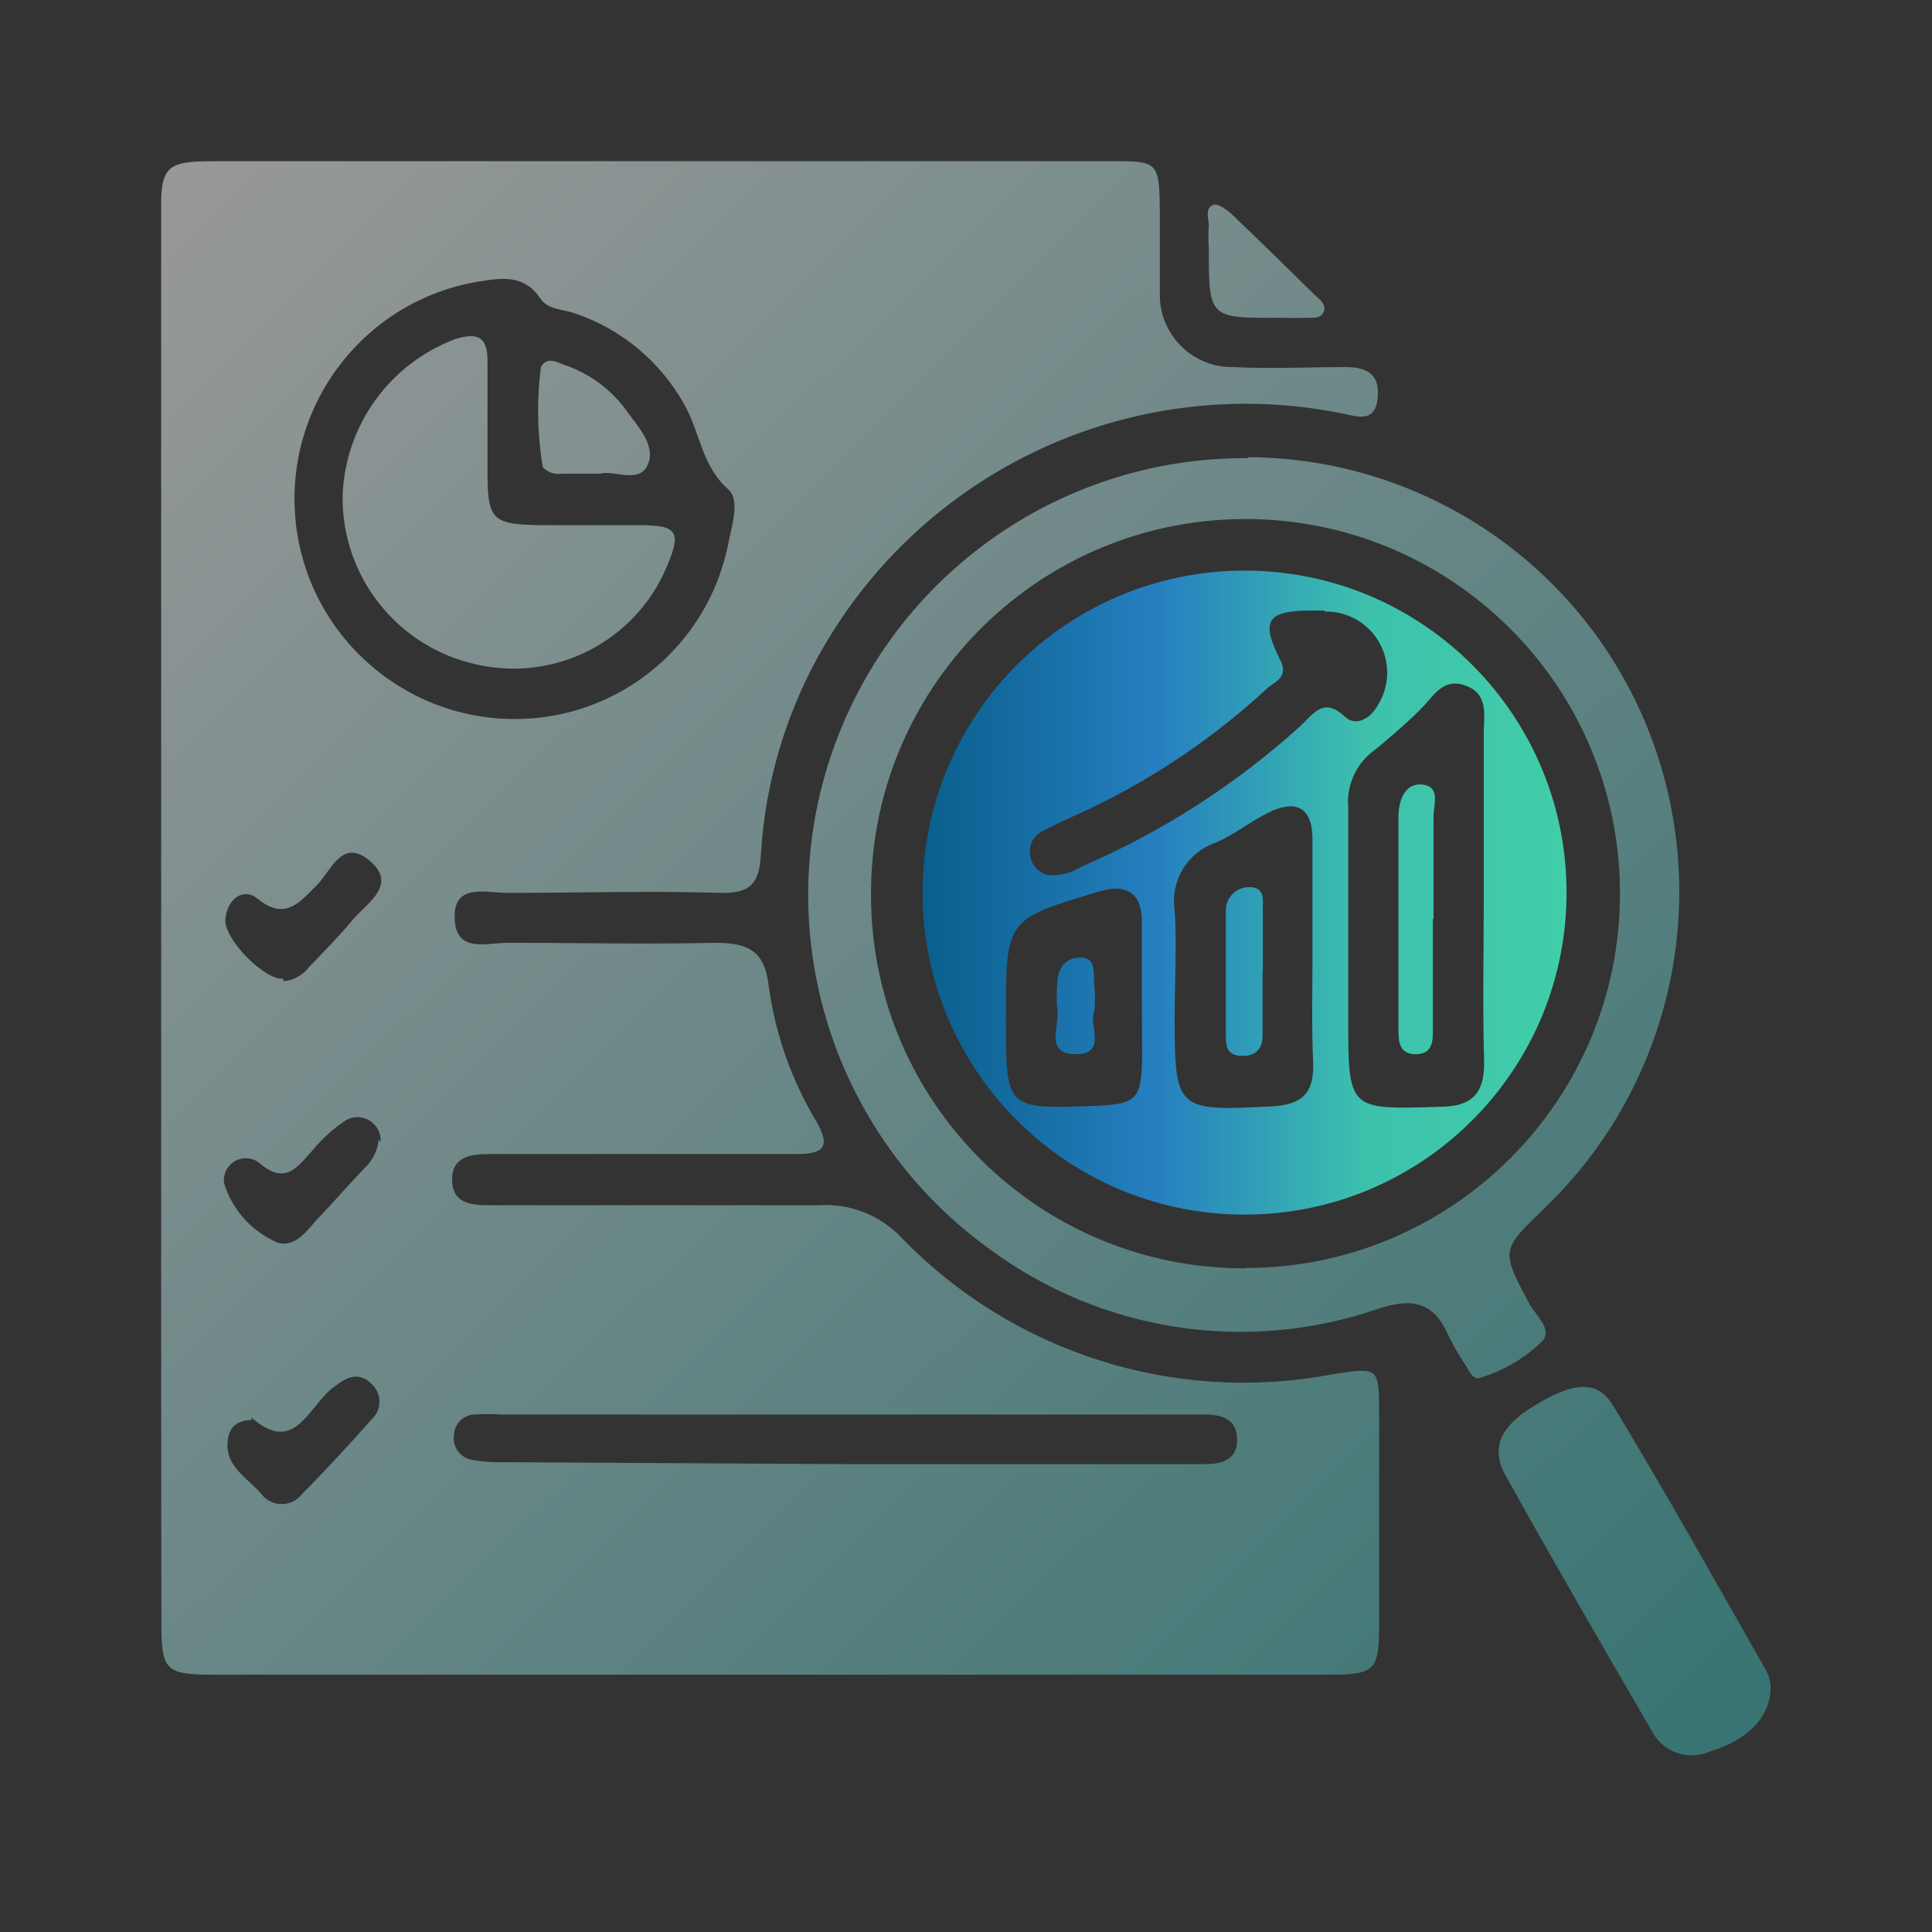 <svg xmlns="http://www.w3.org/2000/svg" xmlns:xlink="http://www.w3.org/1999/xlink" fill="none" version="1.1" width="60" height="60" viewBox="0 0 60 60"><rect x="0" y="0" width="60" height="60" fill="#333333" stroke="none"/><defs><clipPath id="master_svg0_822_23580"><rect x="5" y="5" width="50" height="49.53" rx="0"/></clipPath><linearGradient x1="1" y1="1" x2="-0.01" y2="0.01" id="master_svg1_490_12037"><stop offset="0%" stop-color="#38B4B1" stop-opacity="1"/><stop offset="100%" stop-color="#FFFFFF" stop-opacity="1"/></linearGradient><linearGradient x1="0" y1="0.5" x2="1" y2="0.5" id="master_svg2_400_05486"><stop offset="0%" stop-color="#095F8C" stop-opacity="1"/><stop offset="36.429%" stop-color="#267FC0" stop-opacity="1"/><stop offset="68.571%" stop-color="#3DC1AD" stop-opacity="1"/><stop offset="100%" stop-color="#41CEA8" stop-opacity="1"/></linearGradient></defs><g><g clip-path="url(#master_svg0_822_23580)"><g><g style="opacity:0.5;"><path d="M4.99,6.92L4.99,28.46Q4.99,39.39,5.01,50.29C5.01,51.92,5.11,52.01,6.75,52.01L41.21,52.01C42.7,52.01,42.83,51.9,42.83,50.45L42.83,43.93C42.83,42.458,42.82,42.46,41.432,42.672L41.38,42.68C36.486,43.613,31.451,42.014,27.99,38.43C27.327,37.733,26.39,37.367,25.43,37.43L15.2,37.43C14.64,37.43,14.05,37.38,14.04,36.65C14.03,35.92,14.62,35.84,15.17,35.84L24.74,35.84C25.52,35.84,25.83,35.66,25.36,34.84C24.579,33.543,24.072,32.1,23.87,30.6C23.74,29.5,23.2,29.28,22.2,29.28C20.78,29.313,19.36,29.302,17.94,29.291C17.23,29.286,16.52,29.28,15.81,29.28C15.672,29.278,15.524,29.291,15.374,29.304C14.774,29.355,14.152,29.408,14.12,28.52C14.087,27.607,14.772,27.662,15.372,27.71C15.501,27.72,15.627,27.73,15.74,27.73C16.476,27.73,17.214,27.722,17.952,27.714C19.428,27.699,20.906,27.683,22.38,27.73C23.31,27.75,23.58,27.43,23.63,26.54C23.766,24.232,24.451,21.989,25.63,20C28.908,14.437,35.351,11.563,41.68,12.84C41.734,12.85,41.789,12.862,41.846,12.875C42.247,12.964,42.701,13.065,42.78,12.4C42.87,11.64,42.49,11.4,41.78,11.4C41.397,11.4,41.013,11.407,40.629,11.413C39.859,11.427,39.087,11.44,38.32,11.4C37.048,11.434,36.003,10.403,36.02,9.13L36.02,6.61C36,5,36,5,34.38,5L6.99,5C5.06,5,4.99,5.06,4.99,6.92ZM37.54,7.68C37.524,7.46,37.524,7.239,37.54,7.02C37.54,6.964,37.532,6.904,37.524,6.841C37.496,6.633,37.468,6.411,37.73,6.35C37.87,6.35,38.11,6.52,38.26,6.66C39.12,7.48,39.97,8.31,40.82,9.15C40.841,9.169,40.863,9.189,40.886,9.209C41.028,9.333,41.187,9.473,41.11,9.68C41.036,9.874,40.838,9.872,40.654,9.869C40.611,9.868,40.569,9.868,40.53,9.87C40.39,9.876,40.201,9.874,40.011,9.872C39.916,9.871,39.82,9.87,39.73,9.87C38.636,9.875,38.089,9.877,37.815,9.605C37.54,9.331,37.54,8.781,37.54,7.68ZM22.62,16.87C22.002,20.043,19.222,22.332,15.99,22.33C12.427,22.332,9.459,19.598,9.169,16.047C8.879,12.495,11.364,9.316,14.88,8.74L14.888,8.739C15.595,8.629,16.282,8.523,16.78,9.27C17.01,9.62,17.48,9.6,17.85,9.73C19.296,10.217,20.508,11.226,21.25,12.56C21.74,13.42,21.79,14.47,22.62,15.2C22.93,15.493,22.798,16.073,22.682,16.583C22.66,16.682,22.638,16.779,22.62,16.87ZM10.64,15.39C10.719,13.212,12.1,11.295,14.14,10.53C14.83,10.32,15.14,10.45,15.14,11.21L15.14,14.66C15.14,16.16,15.29,16.29,16.83,16.31L19.88,16.31C21.06,16.31,21.17,16.53,20.69,17.64C19.71,19.922,17.244,21.183,14.82,20.64C12.353,20.11,10.603,17.912,10.64,15.39ZM17.46,14.71L18.64,14.71C18.779,14.669,18.967,14.695,19.163,14.722C19.532,14.773,19.934,14.829,20.11,14.45C20.35,13.936,19.96,13.421,19.617,12.97C19.574,12.912,19.531,12.856,19.49,12.8C19.001,12.103,18.299,11.584,17.49,11.32C17.461,11.31,17.431,11.298,17.401,11.285C17.2,11.204,16.974,11.112,16.8,11.39C16.665,12.431,16.685,13.486,16.86,14.52C17.019,14.675,17.241,14.746,17.46,14.71ZM51.19,22.669C49.165,17.581,44.256,14.231,38.78,14.199L38.73,14.229C32.833,14.198,27.592,17.982,25.766,23.589C23.94,29.196,25.947,35.341,30.73,38.789C34.217,41.37,38.755,42.059,42.85,40.629C43.91,40.289,44.54,40.469,44.98,41.469C45.134,41.789,45.311,42.096,45.51,42.389C45.531,42.421,45.551,42.457,45.572,42.494C45.665,42.66,45.775,42.854,45.97,42.789C46.691,42.571,47.35,42.184,47.89,41.659C48.145,41.382,47.912,41.072,47.695,40.782C47.622,40.685,47.551,40.59,47.5,40.499L47.488,40.476C46.61,38.829,46.607,38.823,47.99,37.499C51.964,33.661,53.228,27.804,51.19,22.669ZM50.31,27.712C50.33,34.149,45.118,39.379,38.68,39.379L38.68,39.389C32.287,39.411,27.083,34.252,27.05,27.859C26.989,21.422,32.169,16.16,38.606,16.119C45.043,16.079,50.289,21.275,50.31,27.712ZM9.6,30.03C9.413,30.28,9.13,30.439,8.82,30.47L8.77,30.39C8.23,30.44,6.94,29.17,7,28.54C7.06,27.91,7.56,27.55,8,27.91C8.788,28.556,9.246,28.09,9.66,27.669C9.714,27.614,9.767,27.561,9.82,27.51C9.931,27.404,10.034,27.262,10.139,27.116C10.47,26.657,10.822,26.17,11.49,26.74C12.193,27.34,11.696,27.824,11.253,28.255C11.142,28.363,11.034,28.468,10.95,28.57C10.53,29.08,10.06,29.55,9.6,30.03ZM11.47,34.795C11.706,34.935,11.841,35.197,11.82,35.47L11.76,35.39C11.728,35.726,11.575,36.039,11.33,36.27C10.8,36.82,10.32,37.38,9.8,37.92C9.787,37.935,9.774,37.951,9.761,37.966C9.437,38.351,9.027,38.837,8.47,38.52C7.745,38.163,7.199,37.523,6.96,36.75C6.92,36.482,7.043,36.215,7.273,36.071C7.503,35.928,7.797,35.935,8.02,36.09C8.788,36.766,9.163,36.34,9.588,35.857C9.628,35.812,9.669,35.766,9.71,35.72C9.999,35.371,10.335,35.065,10.71,34.81C10.94,34.661,11.235,34.655,11.47,34.795ZM7.11,44.55C7.19,44.28,7.42,44.1,7.82,44.1L7.8,44.01C8.796,44.905,9.287,44.3,9.784,43.687C9.975,43.45,10.167,43.213,10.39,43.06C10.78,42.75,11.16,42.59,11.55,42.99C11.862,43.282,11.862,43.778,11.55,44.07C10.85,44.86,10.13,45.64,9.39,46.39C9.07,46.817,8.43,46.817,8.11,46.39C8.003,46.264,7.877,46.147,7.749,46.028C7.339,45.649,6.919,45.259,7.11,44.55ZM53.11,54.39C54.31,54.03,54.99,53.3,54.99,52.39C54.981,52.227,54.941,52.067,54.87,51.92C53.3,49.16,51.75,46.38,50.1,43.66C49.59,42.81,48.82,42.92,47.53,43.73C46.75,44.23,46.23,44.88,46.75,45.81C48.23,48.47,49.76,51.11,51.29,53.74C51.622,54.412,52.427,54.699,53.11,54.39ZM37.42,45.47L26.26,45.47L15.72,45.41C15.365,45.422,15.01,45.399,14.66,45.34C14.289,45.274,14.039,44.922,14.1,44.55C14.118,44.223,14.374,43.959,14.7,43.93C15.006,43.91,15.314,43.91,15.62,43.93L37.42,43.93C37.96,43.93,38.42,44.08,38.42,44.71C38.42,45.34,37.95,45.47,37.42,45.47Z" fill-rule="evenodd" fill="url(#master_svg1_490_12037)" fill-opacity="1" style="mix-blend-mode:passthrough"/></g><g><path d="M38.565,37.72C44.07,37.768,48.579,33.356,48.65,27.851C48.723,22.277,44.224,17.72,38.65,17.721C33.144,17.721,28.675,22.172,28.651,27.678C28.628,33.184,33.059,37.673,38.565,37.72ZM40.74,18.961L41.14,18.961L41.14,18.991C41.845,18.976,42.5,19.352,42.842,19.969C43.184,20.586,43.156,21.341,42.77,21.931C42.54,22.341,42.09,22.561,41.77,22.261C41.201,21.716,40.884,22.042,40.566,22.368C40.505,22.431,40.444,22.494,40.38,22.551C38.373,24.369,36.079,25.842,33.59,26.911C33.292,27.1,32.943,27.194,32.59,27.181C32.318,27.143,32.093,26.946,32.02,26.681C31.896,26.325,32.072,25.934,32.42,25.791C32.92,25.521,33.46,25.301,33.98,25.051C35.936,24.098,37.741,22.865,39.34,21.391C39.389,21.344,39.449,21.302,39.511,21.258C39.741,21.096,39.993,20.918,39.74,20.461C39.15,19.271,39.35,18.961,40.74,18.961ZM46.08,22.801L46.08,27.851L46.08,27.881C46.08,28.398,46.077,28.917,46.073,29.435C46.064,30.598,46.056,31.759,46.09,32.901C46.12,33.891,45.78,34.371,44.72,34.371C43.297,34.416,42.584,34.446,42.227,34.104C41.87,33.762,41.87,33.047,41.87,31.601L41.87,25.091C41.806,24.375,42.131,23.681,42.72,23.271C43.2,22.881,43.86,22.301,44.2,21.941C44.253,21.885,44.305,21.824,44.358,21.763C44.643,21.43,44.949,21.073,45.54,21.301C46.131,21.529,46.109,22.042,46.088,22.533C46.084,22.624,46.08,22.714,46.08,22.801ZM44.5,31.969L44.5,28.509L44.52,28.559L44.52,25.369C44.518,25.281,44.53,25.183,44.542,25.084C44.58,24.765,44.62,24.43,44.2,24.369C43.65,24.289,43.43,24.829,43.43,25.369L43.43,32.009C43.43,32.389,43.48,32.749,43.99,32.739C44.5,32.729,44.5,32.309,44.5,31.969ZM40.76,26.061L40.76,29.651L40.76,29.681C40.76,29.981,40.758,30.282,40.756,30.583C40.75,31.385,40.744,32.186,40.78,32.971C40.82,33.911,40.48,34.311,39.48,34.361C36.54,34.511,36.48,34.481,36.48,31.571C36.48,31.2,36.488,30.83,36.496,30.46C36.511,29.721,36.527,28.984,36.48,28.251C36.349,27.342,36.882,26.469,37.75,26.171C38.31,25.931,38.81,25.531,39.36,25.251C40.24,24.811,40.76,25.061,40.76,26.061ZM39.21,32.151L39.21,30.151L39.22,30.171L39.22,28.331C39.216,28.272,39.218,28.208,39.22,28.142C39.229,27.86,39.238,27.551,38.8,27.551C38.378,27.544,38.041,27.9,38.07,28.321L38.07,32.151C38.07,32.481,38.09,32.771,38.55,32.791C39.01,32.811,39.21,32.561,39.21,32.151ZM35.46,28.581L35.46,30.991C35.46,31.611,35.47,32.231,35.47,32.821C35.45,34.131,35.3,34.291,34.04,34.341C32.633,34.396,31.933,34.423,31.585,34.087C31.24,33.754,31.24,33.064,31.24,31.691L31.24,31.551C31.24,28.531,31.25,28.551,34.15,27.681C35.02,27.421,35.46,27.791,35.46,28.581ZM33.971,31.92C33.945,31.718,33.919,31.522,33.99,31.39C34.011,31.141,34.011,30.89,33.99,30.64C33.978,30.563,33.977,30.474,33.976,30.383C33.973,30.074,33.969,29.74,33.56,29.74C33.03,29.74,32.83,30.12,32.83,30.63C32.81,30.85,32.81,31.071,32.83,31.29C32.862,31.443,32.838,31.632,32.814,31.822C32.756,32.277,32.697,32.74,33.41,32.74C34.079,32.74,34.024,32.318,33.971,31.92Z" fill-rule="evenodd" fill="url(#master_svg2_400_05486)" fill-opacity="1"/></g></g></g></g></svg>